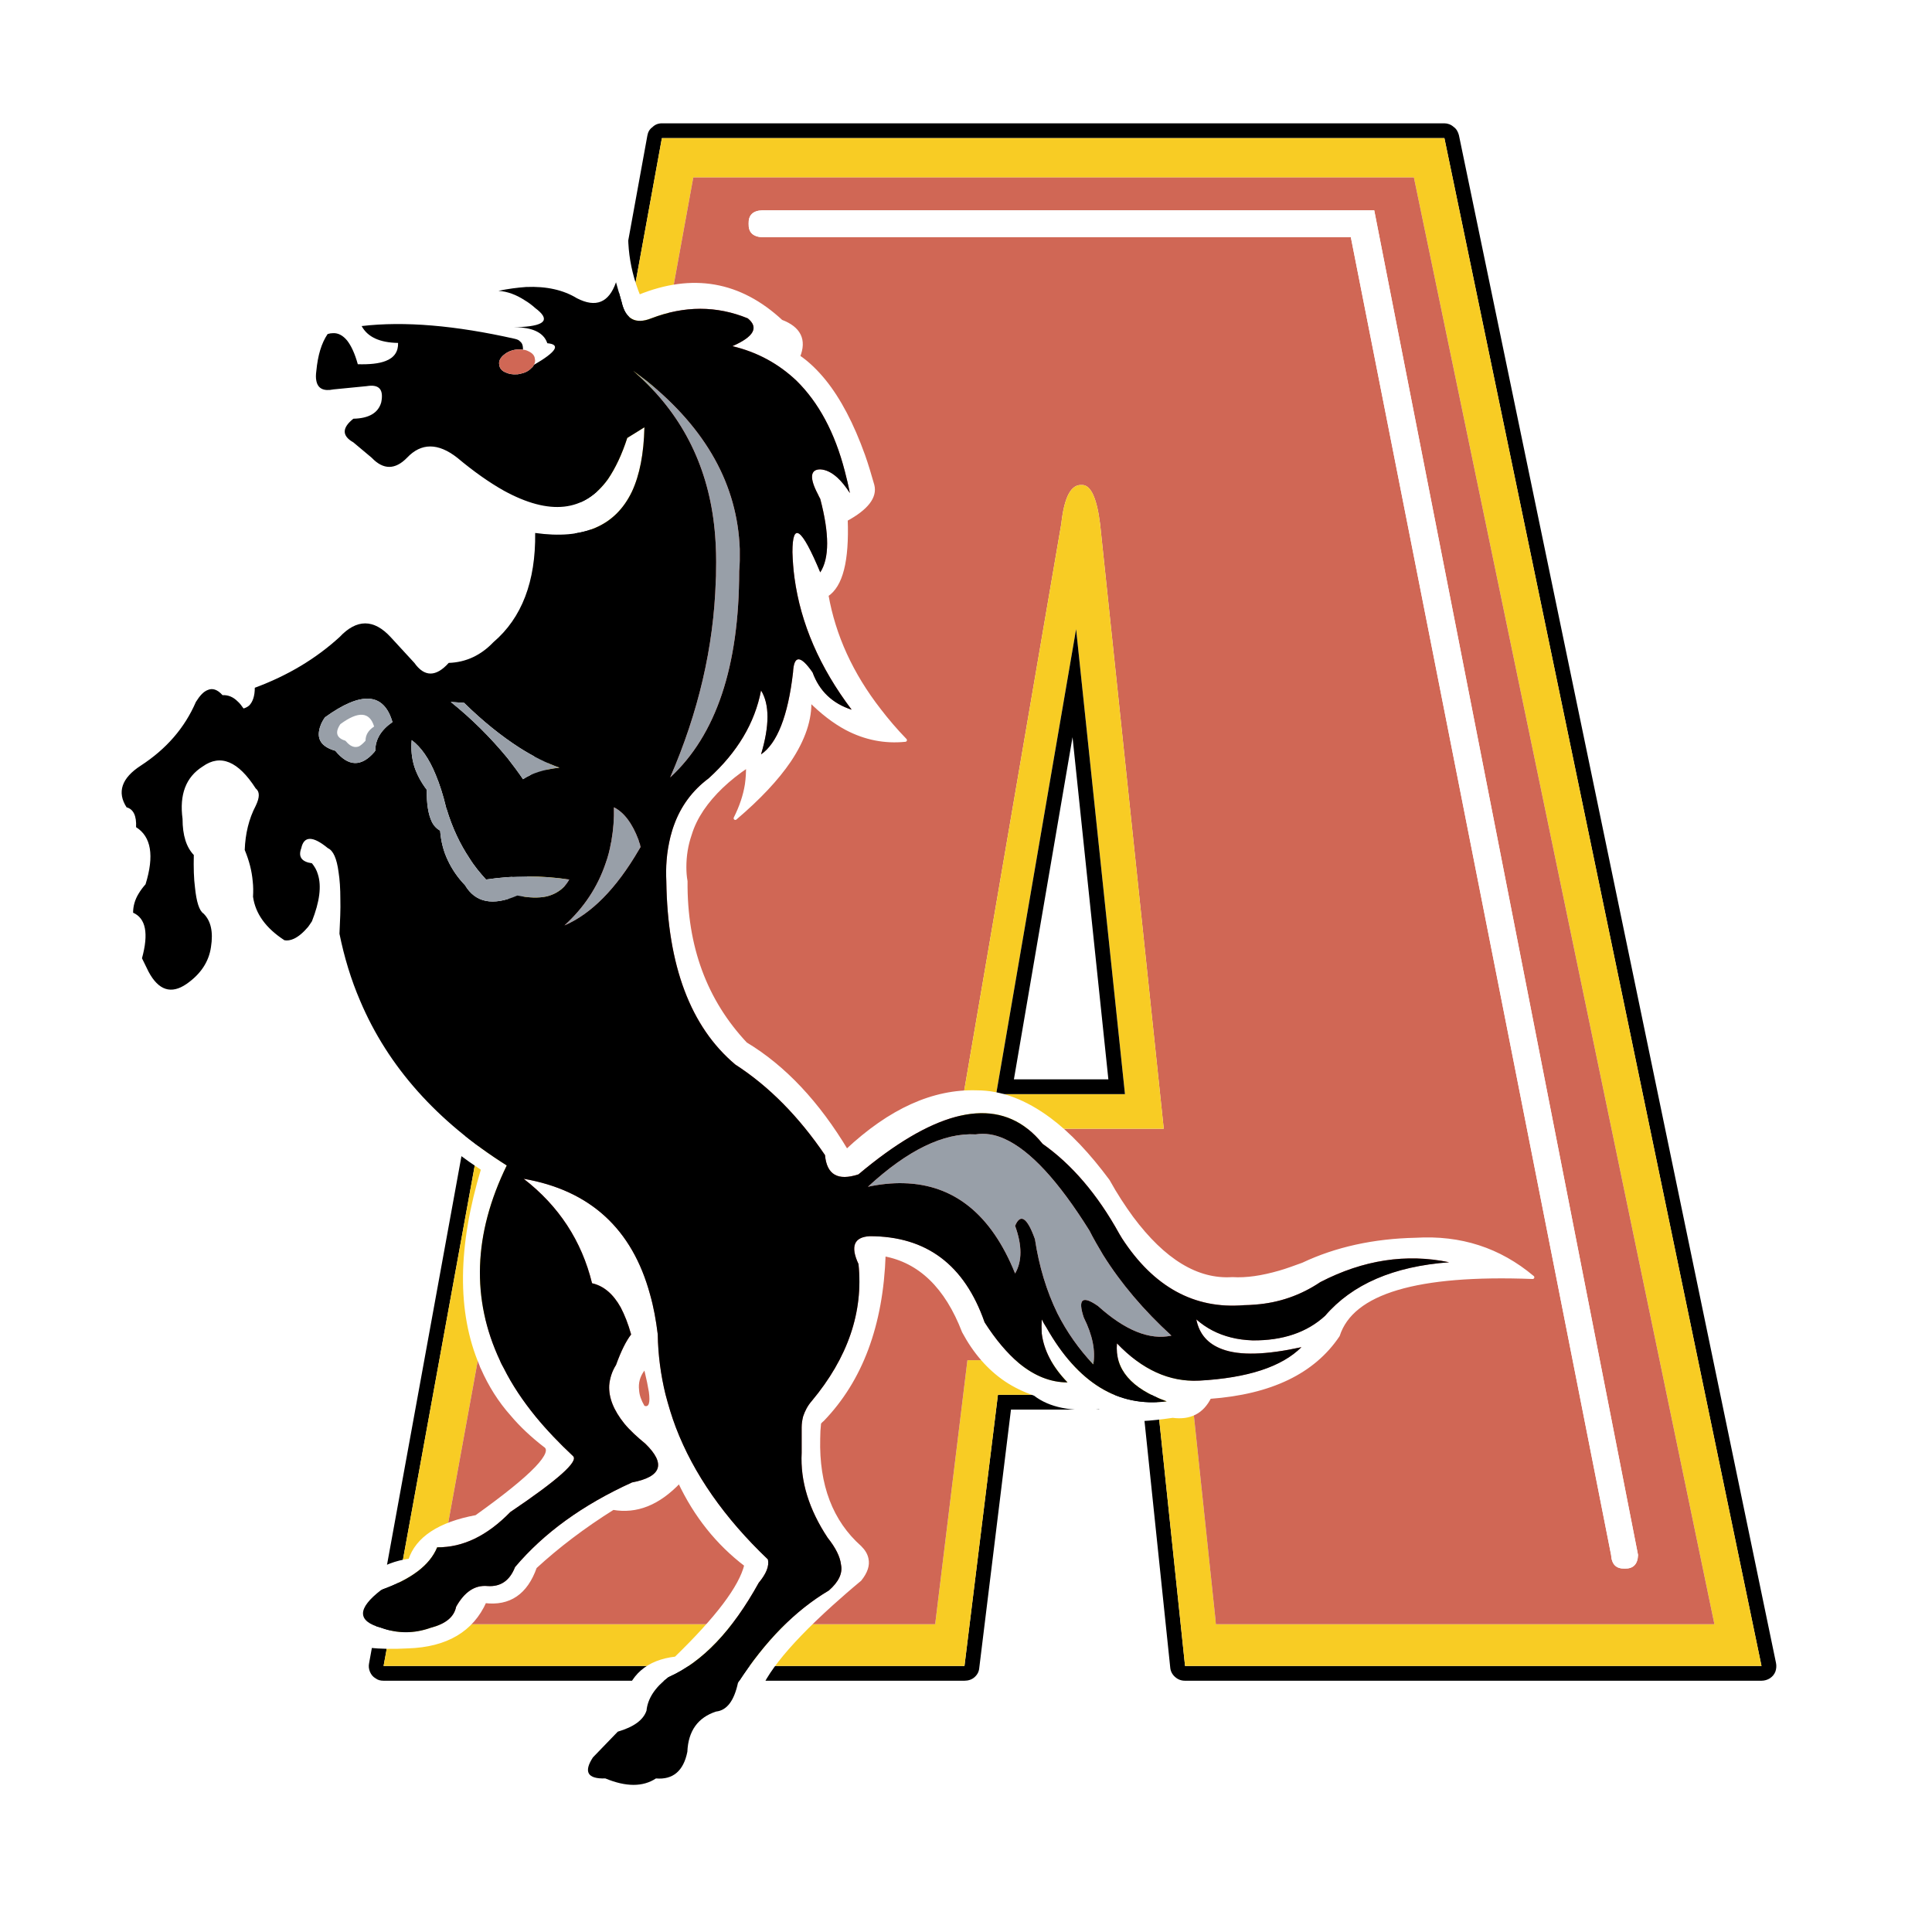 <?xml version="1.0" encoding="utf-8"?>
<!-- Generator: Adobe Illustrator 13.0.0, SVG Export Plug-In . SVG Version: 6.00 Build 14948)  -->
<!DOCTYPE svg PUBLIC "-//W3C//DTD SVG 1.0//EN" "http://www.w3.org/TR/2001/REC-SVG-20010904/DTD/svg10.dtd">
<svg version="1.0" id="Layer_1" xmlns="http://www.w3.org/2000/svg" xmlns:xlink="http://www.w3.org/1999/xlink" x="0px" y="0px"
	 width="192.756px" height="192.756px" viewBox="0 0 192.756 192.756" enable-background="new 0 0 192.756 192.756"
	 xml:space="preserve">
<g>
	<polygon fill-rule="evenodd" clip-rule="evenodd" fill="#FFFFFF" points="0,0 192.756,0 192.756,192.756 0,192.756 0,0 	"/>
	<path fill-rule="evenodd" clip-rule="evenodd" d="M177.133,166.773c0.09-0.268,0.119-0.562,0.06-0.857L145.556,13.485
		c-0.089-0.325-0.235-0.62-0.53-0.827c-0.267-0.236-0.592-0.354-0.917-0.354H66.037c-0.355,0-0.68,0.118-0.945,0.384
		c-0.295,0.207-0.443,0.502-0.502,0.827L36.823,165.945c-0.059,0.295-0.03,0.561,0.089,0.857c0.118,0.266,0.295,0.502,0.561,0.648
		c0.236,0.178,0.502,0.236,0.798,0.236h57.955c0.384,0,0.739-0.117,1.004-0.354c0.295-0.266,0.443-0.561,0.473-0.945l3.161-25.75
		h13.204l2.688,25.75c0.029,0.354,0.206,0.68,0.473,0.916c0.295,0.266,0.62,0.383,1.004,0.383h57.513
		c0.295,0,0.591-0.088,0.827-0.236C176.838,167.275,177.016,167.068,177.133,166.773L177.133,166.773L177.133,166.773z
		 M115.396,139.162H99.563l-3.338,27.049H38.271L66.037,13.78h78.071l31.637,152.431h-57.513L115.396,139.162L115.396,139.162z"/>
	<path fill-rule="evenodd" clip-rule="evenodd" fill="#F8CC24" d="M99.563,139.162h15.833l2.836,27.049h57.513L144.108,13.78H66.037
		L38.271,166.211h57.955L99.563,139.162L99.563,139.162L99.563,139.162z M121.305,162.047L121.305,162.047l-0.03-0.412
		l-2.747-25.928H96.521l-3.219,26.34H42.878l26.29-144.339h71.898l29.981,144.339H121.305L121.305,162.047z"/>
	<path fill-rule="evenodd" clip-rule="evenodd" fill="#D06755" d="M121.274,161.635l0.03,0.412h49.743L141.066,17.708H69.168
		l-26.29,144.339h50.424l3.219-26.34h22.006L121.274,161.635L121.274,161.635L121.274,161.635z M105.885,52.257
		c0.296-2.688,0.975-3.958,2.068-3.869c0.856-0.029,1.477,1.27,1.802,3.869l6.352,60.358h-20.56L105.885,52.257L105.885,52.257
		L105.885,52.257z M134.774,23.672H76.05c-0.945-0.059-1.388-0.502-1.358-1.358c-0.03-0.826,0.414-1.299,1.358-1.329h61.057
		l26.32,134.154c-0.03,0.943-0.502,1.387-1.33,1.357c-0.856,0.029-1.299-0.414-1.358-1.357L134.774,23.672L134.774,23.672z"/>
	<path fill-rule="evenodd" clip-rule="evenodd" fill="#F8CC24" d="M107.953,48.389c-1.094-0.089-1.772,1.181-2.068,3.869
		l-10.338,60.358h20.56l-6.352-60.358C109.43,49.659,108.81,48.359,107.953,48.389L107.953,48.389L107.953,48.389z M112.236,109.16
		h-12.85l7.976-46.391L112.236,109.16L112.236,109.16z"/>
	<path fill-rule="evenodd" clip-rule="evenodd" d="M99.387,109.16h12.85l-4.874-46.391L99.387,109.16L99.387,109.16L99.387,109.16z
		 M110.582,107.684h-9.424l5.849-34.135L110.582,107.684L110.582,107.684z"/>
	<path fill-rule="evenodd" clip-rule="evenodd" fill="#FFFFFF" d="M76.05,23.672h58.724l25.965,131.466
		c0.06,0.943,0.502,1.387,1.358,1.357c0.828,0.029,1.3-0.414,1.33-1.357l-26.32-134.154H76.05c-0.945,0.03-1.388,0.503-1.358,1.329
		C74.662,23.17,75.105,23.614,76.05,23.672L76.05,23.672z"/>
	<path fill-rule="evenodd" clip-rule="evenodd" fill="#FFFFFF" d="M79.654,35.573c0.68-1.654,0.089-2.835-1.713-3.514
		c-4.135-3.839-8.861-4.666-14.208-2.481c-1.27-3.1-1.566-6.29-0.856-9.597c-2.275,0.531-3.958,2.805-5.051,6.732
		c-1.861-0.118-3.574-0.147-5.111-0.059c-3.249,0.177-5.671,0.797-7.266,1.86l1.92,1.536c-3.692-0.827-7.503-1.181-11.432-1.033
		c-2.186,0.029-3.929,0.975-5.229,2.894c-0.768,1.123-1.359,2.569-1.831,4.341c-0.118,0.649-0.148,1.24-0.118,1.742
		c0.177,1.653,1.181,2.716,2.983,3.188c-0.975,2.835-0.178,4.961,2.393,6.379c2.954,2.038,5.701,2.038,8.183,0l0.295,0.975
		c3.811,1.712,6.144,3.897,7,6.555c0.03,0.177,0.059,0.325,0.119,0.473c0.236,1.949,0.029,3.543-0.709,4.813
		c-0.976,1.712-2.836,2.834-5.583,3.307c-2.924-3.75-5.11-5.669-6.558-5.699c-2.422,0.354-4.727,2.008-6.942,5.02
		c-2.245,1.624-4.46,2.421-6.676,2.362c-2.126-1.152-3.722-0.738-4.874,1.24c-0.148,0.414-0.355,0.797-0.532,1.181
		c-1.477,2.806-3.663,5.315-6.587,7.589c-1.979,1.536-2.245,3.455-0.768,5.699c-0.088,1.772,0.295,3.278,1.122,4.577
		c-0.443,1.3-0.679,2.569-0.679,3.809c-0.03,1.329,0.207,2.599,0.679,3.81c-0.147,3.396,0.65,5.729,2.393,7.027
		c2.393,1.625,4.52,1.625,6.38,0c2.008-1.742,3.22-3.484,3.633-5.226c1.004,0.354,1.949,0.591,2.777,0.709
		c3.072,0.532,4.874-0.325,5.346-2.54c0.385,2.658,1.063,5.168,2.068,7.559c2.541,6.113,7.208,11.398,13.942,15.828
		c-2.333,7.738-2.422,14.234-0.177,19.52c0.03,0.119,0.088,0.236,0.148,0.355c0.739,1.682,1.713,3.248,2.954,4.635
		c0.945,1.123,2.038,2.127,3.249,3.07c1.152,0.68-1.122,3.043-6.823,7.117c-3.692,0.68-5.908,2.156-6.617,4.342
		c-2.747,0.354-4.992,1.918-6.735,4.666c-1.684,2.953,0.502,4.281,6.528,3.957c3.84-0.119,6.41-1.654,7.68-4.52
		c2.422,0.297,4.105-0.826,5.022-3.426c2.245-2.066,4.844-4.045,7.769-5.875c2.333,0.412,4.519-0.443,6.617-2.658
		c1.595,3.396,3.811,6.172,6.646,8.328c-0.532,2.215-2.895,5.314-7.001,9.301c-2.806,0.324-4.489,1.771-5.021,4.371
		c-4.49,1.211-6.499,3.631-6.085,7.293c-0.059,1.832,1.329,2.777,4.194,2.834c1.92,0.68,3.751,0.68,5.495,0
		c3.722-0.766,5.494-2.951,5.287-6.643c2.6-0.533,3.958-1.713,4.077-3.514c0.384-2.275,2.895-5.492,7.562-9.715
		c0.886-0.799,1.832-1.625,2.865-2.482c0.591-0.738,0.827-1.416,0.68-2.066c-0.089-0.412-0.295-0.768-0.68-1.15
		c-2.865-2.541-4.253-6.172-4.136-10.838c0-0.531,0.03-1.033,0.089-1.566c0.089-0.117,0.207-0.234,0.325-0.324
		c3.811-3.957,5.878-9.42,6.115-16.477c3.574,0.648,6.232,3.219,7.946,7.678c1.093,2.037,2.482,3.662,4.224,4.842
		c0.886,0.592,1.832,1.035,2.895,1.418c1.477,1.152,3.663,1.594,6.528,1.328c0.236,1.24,2.63,1.535,7.208,0.857
		c1.742,0.236,2.953-0.414,3.692-1.891c6.114-0.443,10.368-2.51,12.82-6.172c1.388-4.311,7.857-6.23,19.406-5.787
		c-3.338-2.805-7.207-4.045-11.668-3.779c-4.165,0.088-7.946,0.914-11.254,2.48c-0.827,0.295-1.596,0.59-2.334,0.797
		c-1.743,0.502-3.309,0.738-4.696,0.648c-3.516,0.236-6.853-1.801-10.044-6.082c-0.798-1.092-1.595-2.303-2.363-3.691
		c-1.949-2.629-3.898-4.695-5.848-6.143c-2.423-1.801-4.845-2.717-7.237-2.717c-4.343-0.146-8.655,1.803-12.998,5.877
		c-2.865-4.783-6.203-8.357-10.072-10.689c-4.018-4.281-6.026-9.686-5.968-16.212c-0.089-0.473-0.118-0.945-0.118-1.417
		c0-1.151,0.177-2.214,0.531-3.249c0.266-0.886,0.68-1.712,1.211-2.51c1.063-1.564,2.57-3.012,4.549-4.34
		c0,0.62-0.029,1.24-0.118,1.86c-0.177,1.122-0.561,2.244-1.123,3.366c2.363-2.008,4.166-3.927,5.406-5.758
		c1.418-2.126,2.097-4.134,2.009-6.024c1.211,1.211,2.422,2.156,3.692,2.835c1.861,0.975,3.81,1.358,5.849,1.152
		c-0.945-0.975-1.802-1.979-2.57-2.982c-2.806-3.603-4.549-7.441-5.258-11.487c1.448-0.945,2.068-3.426,1.92-7.53
		c2.068-1.122,2.954-2.274,2.658-3.425c-0.295-1.034-0.59-2.038-0.916-2.953c-1.122-3.13-2.422-5.611-3.928-7.471
		C81.427,37.02,80.57,36.193,79.654,35.573L79.654,35.573L79.654,35.573z M79.477,37.995c2.186,2.155,3.811,5.138,4.815,9.036
		c0.177,0.679,0.355,1.417,0.502,2.155c-0.414-0.649-0.827-1.152-1.241-1.536c-0.591-0.532-1.152-0.797-1.713-0.827
		c-1.004,0-1.093,0.856-0.236,2.48c0.059,0.147,0.147,0.295,0.236,0.472c0.916,3.484,0.916,5.906,0,7.324
		c-1.861-4.459-2.777-5.109-2.777-2.008c0.029,0.856,0.089,1.713,0.207,2.569c0.62,4.547,2.511,8.918,5.701,13.141
		c-1.92-0.62-3.22-1.86-3.898-3.721c-1.211-1.743-1.862-1.743-1.95,0c-0.502,4.37-1.595,7.087-3.19,8.179
		c0.856-2.864,0.856-4.99,0-6.378c-0.62,3.248-2.363,6.171-5.229,8.77c-1.625,1.211-2.777,2.776-3.456,4.666
		c-0.148,0.384-0.236,0.738-0.354,1.151c-0.178,0.738-0.325,1.536-0.384,2.362c-0.059,0.679-0.059,1.388-0.029,2.097
		c0.118,8.416,2.422,14.528,6.882,18.278c3.338,2.156,6.321,5.168,8.951,9.037c0.177,1.947,1.27,2.598,3.338,1.92
		c7.267-6.113,12.908-7.648,16.867-4.549c0.532,0.414,1.034,0.916,1.507,1.506c2.895,2.037,5.465,5.02,7.65,8.977
		c0.089,0.148,0.178,0.297,0.266,0.443c3.161,4.873,7.237,7.088,12.17,6.674c0.384,0,0.769-0.029,1.152-0.059
		c2.334-0.178,4.49-0.916,6.469-2.244c4.283-2.215,8.566-2.865,12.85-1.979c-5.554,0.412-9.659,2.186-12.377,5.344
		c-1.802,1.654-4.224,2.48-7.236,2.451c-0.739-0.029-1.478-0.117-2.157-0.295c-1.299-0.324-2.451-0.914-3.455-1.801
		c0.295,1.477,1.151,2.451,2.599,2.982c1.743,0.65,4.372,0.561,7.888-0.207c-1.95,1.949-5.348,3.07-10.191,3.336
		c-0.029,0-0.029,0-0.029,0c-2.954,0.148-5.672-1.092-8.183-3.719c-0.236,2.568,1.418,4.518,4.963,5.787
		c-4.845,0.619-8.862-1.832-11.993-7.354c-0.177-0.266-0.325-0.531-0.473-0.826c-0.029,0.473-0.029,0.943,0,1.416
		c0.207,1.654,1.033,3.279,2.57,4.873c-1.685,0-3.309-0.648-4.845-1.92c-1.182-1.004-2.334-2.361-3.427-4.074
		c-2.009-5.758-5.819-8.594-11.461-8.594c-1.565,0.09-1.95,1.006-1.122,2.777c0.501,4.783-1.063,9.359-4.667,13.672
		c-0.415,0.473-0.681,1.004-0.857,1.535c-0.088,0.354-0.147,0.709-0.147,1.092v2.539c-0.148,2.836,0.738,5.67,2.599,8.477
		c0.798,1.004,1.241,1.889,1.329,2.688c0.178,0.855-0.236,1.713-1.211,2.568c-3.338,1.979-6.351,5.02-9.068,9.213
		c-0.384,1.773-1.093,2.746-2.186,2.865c-1.802,0.59-2.777,1.918-2.865,4.016c-0.384,1.92-1.447,2.805-3.131,2.656
		c-1.3,0.857-2.983,0.857-5.051,0c-1.772,0.061-2.186-0.648-1.241-2.096l2.481-2.57c1.595-0.471,2.541-1.15,2.866-2.096
		c0.118-1.211,0.856-2.332,2.186-3.336c3.397-1.506,6.381-4.666,9.01-9.42c0.739-0.887,1.063-1.654,0.916-2.332
		c-4.342-4.135-7.414-8.535-9.187-13.172c-0.413-1.092-0.738-2.186-1.034-3.307c-0.472-1.949-0.738-3.928-0.768-5.965
		c-0.177-1.447-0.414-2.746-0.768-3.986c-1.772-6.527-5.967-10.395-12.613-11.547c3.516,2.717,5.79,6.201,6.823,10.424
		c1.182,0.266,2.127,1.094,2.865,2.422c0.384,0.738,0.739,1.623,1.034,2.688c-0.502,0.65-1.004,1.652-1.506,3.041
		c-0.414,0.65-0.621,1.359-0.681,2.037c-0.059,1.24,0.443,2.48,1.507,3.811c0.561,0.68,1.271,1.328,2.097,2.008
		c2.067,2.008,1.625,3.307-1.33,3.867c-4.933,2.244-8.802,5.051-11.668,8.445c-0.531,1.359-1.447,1.98-2.747,1.891
		c-1.27-0.117-2.304,0.592-3.131,2.066c-0.207,1.033-1.063,1.713-2.54,2.098c-1.654,0.59-3.309,0.59-4.933,0
		c-2.422-0.65-2.422-1.92,0-3.779c2.983-1.064,4.844-2.451,5.583-4.252c2.57,0.029,4.992-1.152,7.296-3.516
		c4.726-3.188,6.823-5.049,6.262-5.58c-1.388-1.299-2.629-2.6-3.722-3.928c-1.3-1.594-2.363-3.189-3.191-4.842
		c-0.148-0.268-0.295-0.533-0.384-0.77c-2.865-6.111-2.658-12.609,0.68-19.459c-6.972-4.4-11.846-9.863-14.622-16.418
		c-0.916-2.127-1.595-4.371-2.068-6.704c0.059-1.27,0.119-2.451,0.089-3.425c0-1.093-0.06-1.978-0.178-2.717
		c-0.177-1.358-0.531-2.156-1.063-2.392c-1.506-1.24-2.392-1.24-2.658,0c-0.325,0.857,0.029,1.359,1.063,1.506
		c0.266,0.325,0.473,0.679,0.591,1.092c0.384,1.182,0.177,2.747-0.591,4.696c-0.147,0.207-0.266,0.414-0.384,0.561
		c-0.502,0.591-0.975,0.975-1.417,1.181c-0.325,0.147-0.65,0.207-0.945,0.147c-1.862-1.21-2.896-2.657-3.131-4.341
		c0.029-0.531,0.029-1.033-0.03-1.535c-0.089-1.034-0.355-2.067-0.797-3.13c0.059-1.624,0.414-3.101,1.093-4.4
		c0.413-0.856,0.413-1.417,0-1.742c-1.744-2.717-3.516-3.455-5.288-2.186c-1.684,1.063-2.333,2.805-2.009,5.227
		c0,1.654,0.384,2.835,1.123,3.603c-0.029,1.27,0,2.362,0.118,3.248c0.148,1.417,0.414,2.303,0.857,2.599
		c0.738,0.738,0.974,1.831,0.738,3.337c-0.207,1.447-1.004,2.688-2.452,3.691c-1.506,1.033-2.777,0.65-3.781-1.241l-0.65-1.329
		c0.679-2.48,0.383-3.986-0.887-4.548c0-0.649,0.177-1.299,0.562-1.919c0.177-0.295,0.414-0.62,0.68-0.915
		c0.886-2.864,0.561-4.754-0.946-5.699c0.059-1.122-0.266-1.801-0.945-1.979c-0.975-1.505-0.502-2.923,1.418-4.163
		c2.54-1.653,4.372-3.75,5.494-6.349c0.384-0.62,0.768-1.033,1.152-1.181c0.502-0.237,1.004-0.06,1.507,0.501
		c0.561-0.029,1.063,0.177,1.506,0.621c0.207,0.177,0.384,0.413,0.591,0.708c0.207-0.059,0.383-0.148,0.561-0.295
		c0.355-0.354,0.562-0.945,0.562-1.772c3.278-1.21,6.085-2.894,8.448-5.049c1.713-1.831,3.427-1.831,5.11,0l2.363,2.569
		c1.004,1.417,2.156,1.417,3.426,0c1.743-0.059,3.22-0.768,4.46-2.068c2.836-2.42,4.225-6.053,4.166-10.896
		c4.814,0.679,8.005-0.68,9.659-4.134c0.769-1.654,1.182-3.78,1.241-6.408l-1.713,1.063c-0.532,1.654-1.182,3.012-1.92,4.105
		c-2.363,3.277-5.819,3.662-10.398,1.151c-1.417-0.797-2.983-1.89-4.637-3.278c-1.92-1.506-3.604-1.506-5.021,0
		c-1.182,1.211-2.363,1.211-3.516,0l-1.832-1.536c-1.152-0.649-1.152-1.447,0-2.362c1.566-0.03,2.482-0.591,2.777-1.625
		c0.266-1.299-0.207-1.831-1.448-1.625l-3.309,0.325c-1.004,0.207-1.565-0.088-1.714-0.856c-0.058-0.266-0.058-0.591,0-1.004
		c0.148-1.536,0.503-2.747,1.124-3.662c0.177-0.059,0.354-0.088,0.531-0.088c0.532-0.03,1.004,0.236,1.418,0.738
		c0.414,0.531,0.768,1.299,1.063,2.362c1.182,0.029,2.097-0.06,2.777-0.325c0.856-0.325,1.27-0.945,1.241-1.801
		c-1.832-0.029-3.043-0.59-3.634-1.683c4.283-0.502,9.364-0.059,15.272,1.27c0.236,0.059,0.414,0.118,0.532,0.266
		c0.236,0.177,0.295,0.443,0.295,0.827c0.177,0,0.355,0.059,0.532,0.147c0.385,0.177,0.621,0.413,0.65,0.768
		c0.059,0.207,0,0.414-0.088,0.59c2.245-1.299,2.688-2.037,1.33-2.155c-0.295-0.886-1.123-1.417-2.541-1.565
		c-0.236-0.029-0.532-0.059-0.797-0.059c0.295,0,0.561,0,0.797,0c2.393-0.148,2.835-0.768,1.33-1.89
		c-0.325-0.295-0.68-0.561-1.035-0.768c-0.856-0.561-1.742-0.886-2.628-0.945c0.975-0.207,1.92-0.325,2.747-0.384
		c2.039-0.088,3.722,0.295,5.081,1.122c1.891,0.975,3.19,0.443,3.9-1.594l0.56,1.978c0.384,1.713,1.389,2.245,2.955,1.625
		c3.308-1.27,6.528-1.27,9.629,0c1.123,0.915,0.621,1.831-1.536,2.776C75.578,35.13,77.705,36.311,79.477,37.995L79.477,37.995
		L79.477,37.995z M22.644,80.074c0.089,0.147,0.089,0.442,0,0.856c-0.177,0.649-0.266,1.358-0.295,2.155
		c0.177,0.768,0.237,1.535,0.237,2.303c0.502,0.856,0.65,1.772,0.443,2.776l0,0c-0.118,1.447,0.473,2.776,1.743,4.045
		c-1.152,0.797-1.95,0-2.393-2.451c0.029-0.532,0-1.033-0.088-1.506c-0.177-0.768-0.473-1.447-0.945-2.038
		c-0.177-0.236-0.266-1.21-0.266-2.864c-0.178-0.385-0.266-0.975-0.266-1.802c-0.088-1.181,0.088-2.038,0.502-2.539
		C21.758,78.361,22.201,78.716,22.644,80.074L22.644,80.074L22.644,80.074z M64.737,138.867c0.147,1.092,0,1.564-0.443,1.389
		c-0.325-0.562-0.502-1.064-0.532-1.566c-0.088-0.709,0.089-1.357,0.532-1.947C64.501,137.598,64.648,138.307,64.737,138.867
		L64.737,138.867z"/>
	<path fill-rule="evenodd" clip-rule="evenodd" d="M84.292,47.031c-1.004-3.898-2.629-6.881-4.815-9.036
		c-1.772-1.684-3.899-2.865-6.41-3.455c2.156-0.945,2.658-1.861,1.536-2.776c-3.102-1.27-6.321-1.27-9.629,0
		c-1.565,0.62-2.57,0.088-2.955-1.625l-0.56-1.978c-0.709,2.038-2.009,2.569-3.9,1.594c-1.359-0.827-3.042-1.21-5.081-1.122
		c-0.827,0.059-1.772,0.177-2.747,0.384c0.886,0.059,1.772,0.384,2.628,0.945c0.354,0.207,0.709,0.473,1.035,0.768
		c1.506,1.122,1.063,1.742-1.33,1.89c-0.236,0-0.502,0-0.797,0c0.266,0,0.561,0.029,0.797,0.059c1.418,0.148,2.245,0.68,2.541,1.565
		c1.359,0.118,0.916,0.856-1.33,2.155c-0.059,0.119-0.147,0.237-0.266,0.325c-0.296,0.325-0.709,0.501-1.211,0.591
		c-0.089,0.029-0.177,0.029-0.236,0.029c-0.414,0.03-0.769-0.029-1.093-0.177c-0.384-0.147-0.62-0.413-0.65-0.738
		c-0.088-0.354,0.059-0.65,0.354-0.945c0.325-0.295,0.709-0.502,1.211-0.59c0.148-0.03,0.295-0.03,0.443-0.03
		c0.118,0,0.236,0,0.354,0.03c0-0.384-0.059-0.65-0.295-0.827c-0.118-0.148-0.295-0.207-0.532-0.266
		c-5.908-1.329-10.989-1.772-15.272-1.27c0.591,1.093,1.802,1.654,3.634,1.683c0.029,0.856-0.384,1.477-1.241,1.801
		c-0.68,0.266-1.595,0.354-2.777,0.325c-0.295-1.063-0.65-1.831-1.063-2.362c-0.414-0.502-0.886-0.768-1.418-0.738
		c-0.177,0-0.354,0.029-0.531,0.088c-0.621,0.916-0.975,2.126-1.124,3.662c-0.058,0.413-0.058,0.738,0,1.004
		c0.148,0.768,0.709,1.062,1.714,0.856l3.309-0.325c1.241-0.206,1.713,0.325,1.448,1.625c-0.295,1.033-1.211,1.595-2.777,1.625
		c-1.152,0.915-1.152,1.712,0,2.362l1.832,1.536c1.152,1.211,2.333,1.211,3.516,0c1.417-1.506,3.101-1.506,5.021,0
		c1.654,1.388,3.22,2.481,4.637,3.278c4.579,2.51,8.035,2.126,10.398-1.151c0.739-1.093,1.388-2.451,1.92-4.105l1.713-1.063
		c-0.06,2.628-0.473,4.754-1.241,6.408c-1.654,3.455-4.844,4.813-9.659,4.134c0.059,4.843-1.33,8.475-4.166,10.896
		c-1.241,1.3-2.717,2.009-4.46,2.068c-1.271,1.417-2.422,1.417-3.426,0l-2.363-2.569c-1.684-1.831-3.397-1.831-5.11,0
		c-2.363,2.155-5.169,3.838-8.448,5.049c0,0.827-0.207,1.417-0.562,1.772c-0.177,0.147-0.354,0.236-0.561,0.295
		c-0.207-0.295-0.384-0.532-0.591-0.708c-0.443-0.443-0.945-0.649-1.506-0.621c-0.502-0.561-1.005-0.738-1.507-0.501
		c-0.384,0.147-0.768,0.561-1.152,1.181c-1.123,2.599-2.955,4.696-5.494,6.349c-1.92,1.24-2.393,2.658-1.418,4.163
		c0.68,0.178,1.004,0.857,0.945,1.979c1.507,0.945,1.832,2.835,0.946,5.699c-0.266,0.295-0.502,0.62-0.68,0.915
		c-0.384,0.62-0.562,1.271-0.562,1.919c1.27,0.562,1.566,2.067,0.887,4.548l0.65,1.329c1.004,1.891,2.274,2.274,3.781,1.241
		c1.448-1.004,2.245-2.245,2.452-3.691c0.236-1.506,0-2.599-0.738-3.337c-0.443-0.295-0.709-1.181-0.857-2.599
		c-0.118-0.886-0.147-1.979-0.118-3.248c-0.738-0.768-1.123-1.949-1.123-3.603c-0.325-2.422,0.325-4.164,2.009-5.227
		c1.772-1.27,3.544-0.531,5.288,2.186c0.413,0.325,0.413,0.886,0,1.742c-0.68,1.299-1.035,2.776-1.093,4.4
		c0.442,1.063,0.708,2.096,0.797,3.13c0.059,0.502,0.059,1.004,0.03,1.535c0.236,1.684,1.27,3.13,3.131,4.341
		c0.295,0.06,0.62,0,0.945-0.147c0.443-0.206,0.916-0.59,1.417-1.181c0.119-0.147,0.237-0.354,0.384-0.561
		c0.768-1.949,0.975-3.514,0.591-4.696c-0.118-0.414-0.325-0.768-0.591-1.092c-1.034-0.147-1.388-0.649-1.063-1.506
		c0.266-1.24,1.152-1.24,2.658,0c0.532,0.236,0.887,1.034,1.063,2.392c0.118,0.739,0.178,1.624,0.178,2.717
		c0.03,0.975-0.03,2.155-0.089,3.425c0.473,2.333,1.152,4.577,2.068,6.704c2.776,6.555,7.65,12.018,14.622,16.418
		c-3.338,6.85-3.545,13.348-0.68,19.459c0.088,0.236,0.236,0.502,0.384,0.77c0.828,1.652,1.891,3.248,3.191,4.842
		c1.093,1.328,2.333,2.629,3.722,3.928c0.561,0.531-1.536,2.393-6.262,5.58c-2.304,2.363-4.727,3.545-7.296,3.516
		c-0.739,1.801-2.6,3.188-5.583,4.252c-2.422,1.859-2.422,3.129,0,3.779c1.625,0.59,3.279,0.59,4.933,0
		c1.477-0.385,2.333-1.064,2.54-2.098c0.827-1.475,1.861-2.184,3.131-2.066c1.3,0.09,2.216-0.531,2.747-1.891
		c2.866-3.395,6.735-6.201,11.668-8.445c2.954-0.561,3.397-1.859,1.33-3.867c-0.827-0.68-1.536-1.328-2.097-2.008
		c-1.064-1.33-1.566-2.57-1.507-3.811c0.06-0.678,0.267-1.387,0.681-2.037c0.501-1.389,1.004-2.391,1.506-3.041
		c-0.295-1.064-0.65-1.949-1.034-2.688c-0.738-1.328-1.683-2.156-2.865-2.422c-1.034-4.223-3.308-7.707-6.823-10.424
		c6.646,1.152,10.841,5.02,12.613,11.547c0.354,1.24,0.591,2.539,0.768,3.986c0.03,2.037,0.296,4.016,0.768,5.965
		c0.295,1.121,0.621,2.215,1.034,3.307c1.773,4.637,4.845,9.037,9.187,13.172c0.147,0.678-0.177,1.445-0.916,2.332
		c-2.629,4.754-5.612,7.914-9.01,9.42c-1.329,1.004-2.067,2.125-2.186,3.336c-0.325,0.945-1.271,1.625-2.866,2.096l-2.481,2.57
		c-0.945,1.447-0.532,2.156,1.241,2.096c2.068,0.857,3.751,0.857,5.051,0c1.684,0.148,2.747-0.736,3.131-2.656
		c0.088-2.098,1.063-3.426,2.865-4.016c1.093-0.119,1.802-1.092,2.186-2.865c2.718-4.193,5.73-7.234,9.068-9.213
		c0.975-0.855,1.389-1.713,1.211-2.568c-0.088-0.799-0.531-1.684-1.329-2.688c-1.861-2.807-2.747-5.641-2.599-8.477v-2.539
		c0-0.383,0.06-0.738,0.147-1.092c0.177-0.531,0.443-1.062,0.857-1.535c3.603-4.312,5.168-8.889,4.667-13.672
		c-0.828-1.771-0.443-2.688,1.122-2.777c5.643,0,9.453,2.836,11.461,8.594c1.093,1.713,2.245,3.07,3.427,4.074
		c1.536,1.271,3.16,1.92,4.845,1.92c-1.537-1.594-2.363-3.219-2.57-4.873c-0.029-0.473-0.029-0.943,0-1.416
		c0.147,0.295,0.296,0.561,0.473,0.826c3.131,5.521,7.148,7.973,11.993,7.354c-3.545-1.27-5.199-3.219-4.963-5.787
		c2.511,2.627,5.229,3.867,8.183,3.719c0,0,0,0,0.029,0c4.844-0.266,8.241-1.387,10.191-3.336c-3.516,0.768-6.145,0.857-7.888,0.207
		c-1.447-0.531-2.304-1.506-2.599-2.982c1.004,0.887,2.156,1.477,3.455,1.801c0.68,0.178,1.418,0.266,2.157,0.295
		c3.013,0.029,5.435-0.797,7.236-2.451c2.718-3.158,6.823-4.932,12.377-5.344c-4.283-0.887-8.566-0.236-12.85,1.979
		c-1.979,1.328-4.135,2.066-6.469,2.244c-0.384,0.029-0.769,0.059-1.152,0.059c-4.933,0.414-9.009-1.801-12.17-6.674
		c-0.088-0.146-0.177-0.295-0.266-0.443c-2.186-3.957-4.756-6.939-7.65-8.977c-0.473-0.59-0.975-1.092-1.507-1.506
		c-3.959-3.1-9.6-1.564-16.867,4.549c-2.068,0.678-3.161,0.027-3.338-1.92c-2.629-3.869-5.612-6.881-8.951-9.037
		c-4.46-3.75-6.765-9.862-6.882-18.278c-0.03-0.709-0.03-1.417,0.029-2.097c0.059-0.827,0.207-1.624,0.384-2.362
		c0.118-0.413,0.207-0.768,0.354-1.151c0.679-1.89,1.832-3.455,3.456-4.666c2.865-2.599,4.608-5.522,5.229-8.77
		c0.856,1.388,0.856,3.514,0,6.378c1.595-1.092,2.688-3.809,3.19-8.179c0.088-1.743,0.739-1.743,1.95,0
		c0.679,1.86,1.979,3.101,3.898,3.721c-3.19-4.223-5.081-8.593-5.701-13.141c-0.118-0.856-0.178-1.713-0.207-2.569
		c0-3.101,0.916-2.451,2.777,2.008c0.916-1.417,0.916-3.839,0-7.324c-0.089-0.177-0.178-0.325-0.236-0.472
		c-0.857-1.624-0.768-2.48,0.236-2.48c0.562,0.029,1.123,0.295,1.713,0.827c0.414,0.384,0.827,0.886,1.241,1.536
		C84.647,48.448,84.469,47.709,84.292,47.031L84.292,47.031L84.292,47.031z M90.141,118.049c-1.123-0.029-2.304,0.09-3.545,0.354
		c3.958-3.66,7.562-5.402,10.752-5.225c0.916-0.148,1.89,0,2.866,0.441c2.569,1.152,5.376,4.193,8.478,9.154
		c0.414,0.826,0.886,1.625,1.358,2.422c1.772,2.834,4.047,5.521,6.823,8.061c-2.186,0.473-4.637-0.531-7.325-2.953
		c-1.565-1.092-2.038-0.707-1.418,1.152c0.887,1.771,1.182,3.336,0.945,4.666c-1.447-1.535-2.629-3.219-3.574-5.08
		c-1.093-2.244-1.831-4.695-2.245-7.412c-0.768-2.154-1.447-2.598-1.979-1.328c0.709,1.949,0.709,3.543,0,4.754
		C98.914,121.18,95.192,118.168,90.141,118.049L90.141,118.049L90.141,118.049z M73.806,54.767c0,0.384,0,0.768,0,1.152
		c0,0.354-0.029,0.708-0.059,1.063c0,9.508-2.304,16.359-6.883,20.582c2.806-6.467,4.343-12.993,4.549-19.608
		c0.029-0.324,0.029-0.649,0.029-0.974c0.03-1.211,0-2.392-0.089-3.514c-0.473-6.201-2.835-11.369-7.089-15.473
		c-0.354-0.325-0.708-0.679-1.093-1.004c0.473,0.354,0.886,0.679,1.33,1.004C70.468,42.808,73.569,48.389,73.806,54.767
		L73.806,54.767L73.806,54.767z M51.799,74.582c1.389,0.886,2.748,1.565,4.018,2.008c-1.565,0.177-2.747,0.561-3.634,1.151
		c-0.502-0.738-1.034-1.447-1.565-2.126c-1.684-2.038-3.545-3.898-5.642-5.581l1.329,0.089
		C48.195,71.983,50.057,73.459,51.799,74.582L51.799,74.582L51.799,74.582z M56.318,92.329c1.95-1.772,3.309-3.839,4.106-6.202
		c0.236-0.649,0.413-1.329,0.531-2.038c0.029-0.088,0.059-0.177,0.059-0.295c0.177-1.034,0.266-2.096,0.236-3.249
		c1.004,0.502,1.832,1.595,2.452,3.249c0.03,0.148,0.089,0.295,0.148,0.443c0,0.088,0.029,0.177,0.059,0.266
		c-0.059,0.088-0.118,0.207-0.177,0.295C61.459,88.697,58.977,91.177,56.318,92.329L56.318,92.329L56.318,92.329z M56.289,88.46
		c-0.473,0.473-1.034,0.797-1.743,0.975c-0.828,0.177-1.773,0.147-2.925-0.089c-2.452,1.063-4.194,0.708-5.228-1.033
		c-0.739-0.768-1.3-1.595-1.713-2.481c-0.443-0.916-0.68-1.89-0.768-2.953c-0.325-0.177-0.62-0.473-0.827-0.886
		c-0.354-0.739-0.532-1.802-0.502-3.19c-0.562-0.738-0.975-1.505-1.24-2.303c-0.266-0.856-0.354-1.742-0.266-2.658
		c0.945,0.708,1.743,1.86,2.393,3.455c0.384,0.915,0.738,2.008,1.034,3.248c0,0.06,0.03,0.118,0.06,0.178
		c0.561,1.86,1.329,3.484,2.274,4.902c0.473,0.768,1.063,1.476,1.654,2.126c2.777-0.414,5.524-0.414,8.301,0
		C56.644,88.017,56.466,88.253,56.289,88.46L56.289,88.46L56.289,88.46z M37.354,75.024c-1.3,1.506-2.6,1.477-3.899-0.118
		c-1.241-0.354-1.773-1.004-1.625-1.949c0.059-0.414,0.236-0.886,0.591-1.388c3.633-2.628,5.878-2.481,6.735,0.472
		c-1.152,0.798-1.713,1.743-1.713,2.865C37.414,74.936,37.384,74.965,37.354,75.024L37.354,75.024z"/>
	<path fill-rule="evenodd" clip-rule="evenodd" fill="#989FA8" d="M86.596,118.402c1.241-0.264,2.422-0.383,3.545-0.354
		c5.051,0.119,8.773,3.131,11.136,9.006c0.709-1.211,0.709-2.805,0-4.754c0.531-1.27,1.211-0.826,1.979,1.328
		c0.414,2.717,1.152,5.168,2.245,7.412c0.945,1.861,2.127,3.545,3.574,5.08c0.236-1.33-0.059-2.895-0.945-4.666
		c-0.62-1.859-0.147-2.244,1.418-1.152c2.688,2.422,5.14,3.426,7.325,2.953c-2.776-2.539-5.051-5.227-6.823-8.061
		c-0.473-0.797-0.944-1.596-1.358-2.422c-3.102-4.961-5.908-8.002-8.478-9.154c-0.976-0.441-1.95-0.59-2.866-0.441
		C94.158,113,90.555,114.742,86.596,118.402L86.596,118.402z"/>
	<path fill-rule="evenodd" clip-rule="evenodd" fill="#989FA8" d="M73.806,55.919c0-0.384,0-0.768,0-1.152
		c-0.236-6.378-3.338-11.959-9.305-16.772c-0.443-0.325-0.857-0.65-1.33-1.004c0.385,0.325,0.739,0.679,1.093,1.004
		c4.254,4.104,6.617,9.272,7.089,15.473c0.089,1.122,0.119,2.303,0.089,3.514c0,0.325,0,0.65-0.029,0.974
		c-0.207,6.615-1.743,13.141-4.549,19.608c4.579-4.223,6.883-11.074,6.883-20.582C73.776,56.627,73.806,56.273,73.806,55.919
		L73.806,55.919z"/>
	<path fill-rule="evenodd" clip-rule="evenodd" fill="#989FA8" d="M55.816,76.589c-1.27-0.443-2.629-1.122-4.018-2.008
		c-1.742-1.123-3.604-2.598-5.494-4.459l-1.329-0.089c2.097,1.683,3.958,3.543,5.642,5.581c0.531,0.679,1.063,1.388,1.565,2.126
		C53.069,77.15,54.251,76.766,55.816,76.589L55.816,76.589z"/>
	<path fill-rule="evenodd" clip-rule="evenodd" fill="#989FA8" d="M60.425,86.127c-0.798,2.362-2.157,4.43-4.106,6.202
		c2.659-1.152,5.141-3.632,7.415-7.53c0.059-0.089,0.118-0.207,0.177-0.295c-0.03-0.089-0.059-0.177-0.059-0.266
		c-0.059-0.148-0.118-0.295-0.148-0.443c-0.62-1.654-1.447-2.747-2.452-3.249c0.03,1.152-0.059,2.215-0.236,3.249
		c0,0.118-0.03,0.207-0.059,0.295C60.838,84.799,60.661,85.478,60.425,86.127L60.425,86.127z"/>
	<path fill-rule="evenodd" clip-rule="evenodd" fill="#989FA8" d="M54.546,89.435c0.709-0.178,1.27-0.502,1.743-0.975
		c0.177-0.207,0.354-0.443,0.502-0.708c-2.777-0.414-5.524-0.414-8.301,0c-0.591-0.65-1.182-1.359-1.654-2.126
		c-0.945-1.417-1.713-3.042-2.274-4.902c-0.03-0.06-0.06-0.118-0.06-0.178c-0.295-1.24-0.649-2.333-1.034-3.248
		c-0.649-1.595-1.448-2.747-2.393-3.455c-0.088,0.916,0,1.801,0.266,2.658c0.266,0.797,0.679,1.564,1.24,2.303
		c-0.029,1.388,0.148,2.451,0.502,3.19c0.207,0.413,0.502,0.708,0.827,0.886c0.088,1.063,0.325,2.037,0.768,2.953
		c0.414,0.886,0.975,1.713,1.713,2.481c1.034,1.742,2.776,2.097,5.228,1.033C52.773,89.583,53.719,89.612,54.546,89.435
		L54.546,89.435z"/>
	<path fill-rule="evenodd" clip-rule="evenodd" fill="#989FA8" d="M33.456,74.906c1.299,1.595,2.599,1.625,3.899,0.118
		c0.029-0.059,0.059-0.089,0.088-0.118c0-1.122,0.561-2.067,1.713-2.865c-0.856-2.953-3.102-3.1-6.735-0.472
		c-0.354,0.501-0.532,0.974-0.591,1.388C31.683,73.902,32.214,74.552,33.456,74.906L33.456,74.906L33.456,74.906z M33.958,72.248
		c1.802-1.329,2.924-1.24,3.368,0.237c-0.591,0.384-0.857,0.856-0.857,1.417c-0.237,0.266-0.443,0.443-0.649,0.561
		c-0.443,0.177-0.887,0-1.3-0.502c-0.029,0-0.029-0.03-0.059-0.059C33.574,73.636,33.396,73.075,33.958,72.248L33.958,72.248z"/>
	<path fill-rule="evenodd" clip-rule="evenodd" fill="#D06755" d="M51.829,34.864c-0.148,0-0.295,0-0.443,0.03
		c-0.501,0.088-0.886,0.295-1.211,0.59c-0.295,0.295-0.443,0.591-0.354,0.945c0.03,0.325,0.266,0.591,0.65,0.738
		c0.325,0.148,0.679,0.207,1.093,0.177c0.059,0,0.147,0,0.236-0.029c0.502-0.089,0.916-0.266,1.211-0.591
		c0.118-0.088,0.207-0.207,0.266-0.325c0.088-0.177,0.147-0.384,0.088-0.59c-0.029-0.354-0.265-0.59-0.65-0.768
		c-0.177-0.089-0.354-0.147-0.532-0.147C52.065,34.864,51.947,34.864,51.829,34.864L51.829,34.864z"/>
	
		<path fill="none" stroke="#FFFFFF" stroke-width="0.335" stroke-linecap="round" stroke-linejoin="round" stroke-miterlimit="2.613" d="
		M79.654,35.573c0.916,0.62,1.772,1.447,2.57,2.421c1.506,1.86,2.806,4.341,3.928,7.471c0.326,0.916,0.621,1.919,0.916,2.953
		c0.295,1.151-0.59,2.304-2.658,3.425c0.148,4.104-0.473,6.585-1.92,7.53c0.709,4.045,2.452,7.884,5.258,11.487
		c0.768,1.004,1.625,2.008,2.57,2.982c-2.039,0.207-3.988-0.177-5.849-1.152c-1.271-0.679-2.481-1.624-3.692-2.835
		c0.088,1.89-0.591,3.898-2.009,6.024c-1.24,1.831-3.042,3.75-5.406,5.758c0.562-1.122,0.946-2.244,1.123-3.366
		c0.089-0.62,0.118-1.24,0.118-1.86c-1.979,1.328-3.485,2.776-4.549,4.34c-0.532,0.797-0.945,1.624-1.211,2.51
		c-0.354,1.034-0.531,2.097-0.531,3.249c0,0.473,0.029,0.945,0.118,1.417c-0.059,6.526,1.95,11.931,5.968,16.212
		c3.869,2.332,7.207,5.906,10.072,10.689c4.342-4.074,8.655-6.023,12.998-5.877c2.393,0,4.814,0.916,7.237,2.717
		c1.949,1.447,3.898,3.514,5.848,6.143c0.769,1.389,1.565,2.6,2.363,3.691c3.191,4.281,6.528,6.318,10.044,6.082
		c1.388,0.09,2.953-0.146,4.696-0.648c0.738-0.207,1.507-0.502,2.334-0.797c3.308-1.566,7.089-2.393,11.254-2.48
		c4.461-0.266,8.33,0.975,11.668,3.779c-11.549-0.443-18.019,1.477-19.406,5.787c-2.452,3.662-6.706,5.729-12.82,6.172
		c-0.739,1.477-1.95,2.127-3.692,1.891c-4.578,0.678-6.972,0.383-7.208-0.857c-2.865,0.266-5.052-0.176-6.528-1.328
		c-1.062-0.383-2.009-0.826-2.895-1.418c-1.742-1.18-3.131-2.805-4.224-4.842c-1.713-4.459-4.372-7.029-7.946-7.678
		c-0.236,7.057-2.304,12.52-6.115,16.477c-0.118,0.09-0.236,0.207-0.325,0.324c-0.059,0.533-0.089,1.035-0.089,1.566
		c-0.118,4.666,1.271,8.297,4.136,10.838c0.384,0.383,0.591,0.738,0.68,1.15c0.147,0.65-0.089,1.328-0.68,2.066
		c-1.033,0.857-1.979,1.684-2.865,2.482c-4.667,4.223-7.178,7.439-7.562,9.715c-0.118,1.801-1.477,2.98-4.077,3.514
		c0.207,3.691-1.565,5.877-5.287,6.643c-1.743,0.68-3.574,0.68-5.495,0c-2.865-0.057-4.253-1.002-4.194-2.834
		c-0.414-3.662,1.595-6.082,6.085-7.293c0.532-2.6,2.216-4.047,5.021-4.371c4.106-3.986,6.469-7.086,7.001-9.301
		c-2.836-2.156-5.051-4.932-6.646-8.328c-2.098,2.215-4.283,3.07-6.617,2.658c-2.925,1.83-5.524,3.809-7.769,5.875
		c-0.917,2.6-2.6,3.723-5.022,3.426c-1.271,2.865-3.84,4.4-7.68,4.52c-6.026,0.324-8.212-1.004-6.528-3.957
		c1.743-2.748,3.988-4.312,6.735-4.666c0.709-2.186,2.925-3.662,6.617-4.342c5.701-4.074,7.975-6.438,6.823-7.117
		c-1.211-0.943-2.304-1.947-3.249-3.07c-1.241-1.387-2.215-2.953-2.954-4.635c-0.06-0.119-0.118-0.236-0.148-0.355
		c-2.245-5.285-2.156-11.781,0.177-19.52c-6.735-4.43-11.402-9.715-13.942-15.828c-1.004-2.391-1.683-4.901-2.068-7.559
		c-0.473,2.215-2.274,3.071-5.346,2.54c-0.828-0.118-1.772-0.354-2.777-0.709c-0.414,1.742-1.625,3.484-3.633,5.226
		c-1.861,1.625-3.988,1.625-6.38,0c-1.743-1.299-2.54-3.631-2.393-7.027c-0.472-1.21-0.709-2.48-0.679-3.81
		c0-1.24,0.236-2.509,0.679-3.809c-0.827-1.299-1.21-2.805-1.122-4.577c-1.477-2.244-1.211-4.163,0.768-5.699
		c2.924-2.274,5.11-4.784,6.587-7.589c0.177-0.384,0.384-0.768,0.532-1.181c1.152-1.979,2.747-2.392,4.874-1.24
		c2.215,0.059,4.431-0.738,6.676-2.362c2.215-3.012,4.52-4.666,6.942-5.02c1.447,0.03,3.633,1.949,6.558,5.699
		c2.747-0.473,4.607-1.595,5.583-3.307c0.738-1.271,0.945-2.864,0.709-4.813c-0.06-0.147-0.089-0.295-0.119-0.473
		c-0.856-2.658-3.19-4.843-7-6.555l-0.295-0.975c-2.481,2.038-5.229,2.038-8.183,0c-2.57-1.418-3.367-3.544-2.393-6.379
		c-1.802-0.472-2.806-1.535-2.983-3.188c-0.03-0.502,0-1.093,0.118-1.742c0.472-1.772,1.063-3.219,1.831-4.341
		c1.3-1.919,3.042-2.865,5.229-2.894c3.929-0.147,7.739,0.207,11.432,1.033l-1.92-1.536c1.595-1.063,4.017-1.683,7.266-1.86
		c1.537-0.089,3.25-0.059,5.111,0.059c1.093-3.927,2.776-6.201,5.051-6.732c-0.709,3.307-0.414,6.497,0.856,9.597
		c5.347-2.185,10.073-1.358,14.208,2.481C79.743,32.738,80.334,33.919,79.654,35.573L79.654,35.573z"/>
</g>
</svg>
